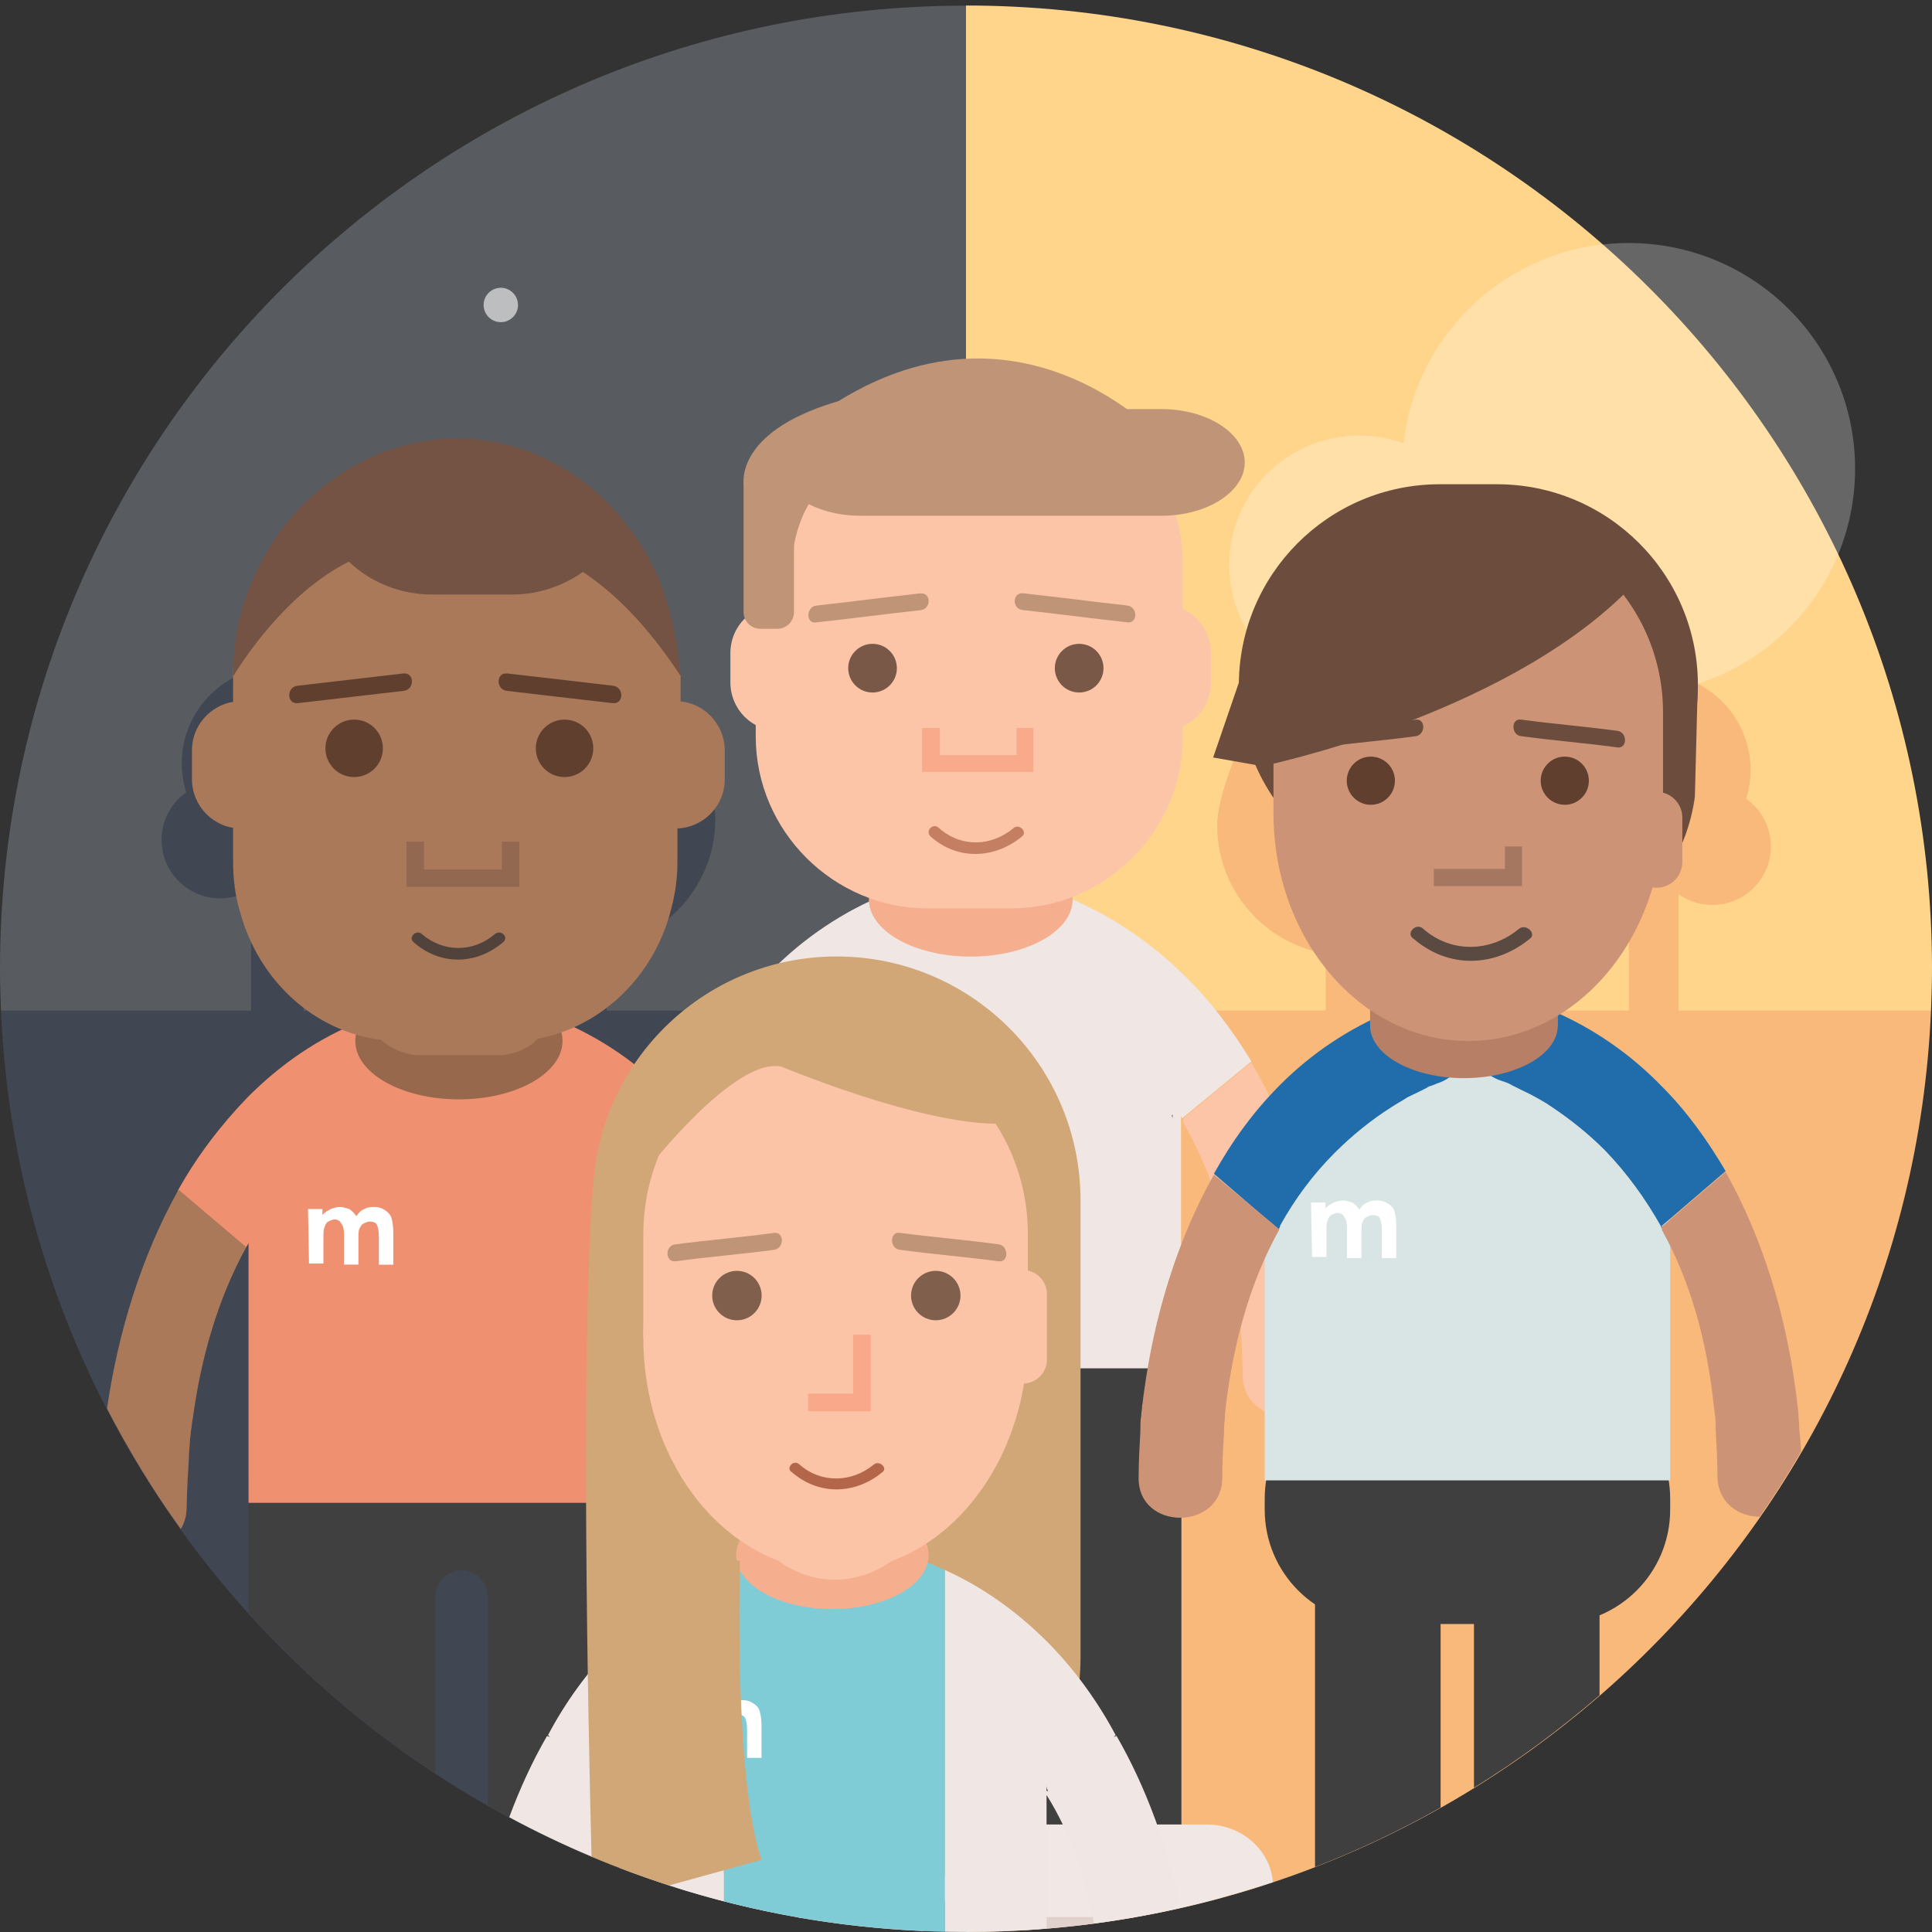 <?xml version="1.0" encoding="utf-8"?>
<!-- Generator: Adobe Illustrator 23.0.1, SVG Export Plug-In . SVG Version: 6.00 Build 0)  -->
<svg version="1.1" id="Layer_1" xmlns="http://www.w3.org/2000/svg" xmlns:xlink="http://www.w3.org/1999/xlink" x="0px" y="0px"
	 viewBox="0 0 154 154" style="enable-background:new 0 0 154 154;" xml:space="preserve">
<rect x="0" y="0" width="154" height="154" fill="#333333" stroke="none"/>
<style type="text/css">
	.st0{fill-rule:evenodd;clip-rule:evenodd;fill:#F8B97A;}
	.st1{fill-rule:evenodd;clip-rule:evenodd;fill:#404652;}
	.st2{opacity:0.6;fill-rule:evenodd;clip-rule:evenodd;fill:#FFFFFF;}
	.st3{fill:#FFD58C;}
	.st4{fill:#F8B97A;}
	.st5{fill:#585C61;}
	.st6{fill:#404652;}
	.st7{opacity:0.25;}
	.st8{fill-rule:evenodd;clip-rule:evenodd;fill:#FFFFFF;}
	.st9{fill:none;}
	.st10{opacity:0.5;fill:#D8E5E4;}
	.st11{fill:#FCC5A8;}
	.st12{fill:#B36A73;}
	.st13{fill:#F0E7E4;}
	.st14{fill:#745344;}
	.st15{fill:#F5AE8E;}
	.st16{fill:#FFFFFF;}
	.st17{opacity:0.9;}
	.st18{fill:#6C4D3D;}
	.st19{fill:#BF9477;}
	.st20{opacity:0.75;}
	.st21{fill:#B2674B;}
	.st22{fill:#F9AA8A;}
	.st23{fill:#3F3F40;}
	.st24{fill:#F1E7E4;}
	.st25{fill:#E0D1CD;}
	.st26{fill:#D8E5E4;}
	.st27{fill:#216DAB;}
	.st28{fill:#CC9376;}
	.st29{fill:#B87F67;}
	.st30{fill:#613F2E;}
	.st31{fill:#343130;}
	.st32{opacity:0.44;}
	.st33{fill:#A9795A;}
	.st34{fill:#404041;}
	.st35{fill:#EF9070;}
	.st36{fill:#98684D;}
	.st37{fill:#A1D5DA;}
	.st38{fill:#D2A778;}
	.st39{fill:#80CCD6;}
	.st40{fill:#FBC4A7;}
	.st41{opacity:0.85;}
	.st42{enable-background:new    ;}
	.st43{fill:#F9A989;}
	.st44{fill:#B36649;}
	.st45{clip-path:url(#SVGID_4_);}
</style>
<g>
	<polygon class="st0" points="86.13,77 142.29,74.86 153.92,80.56 146.97,85.93 82.37,88 	"/>
	<polygon class="st1" points="0.08,80.56 8.54,76.24 71.56,74.87 68.36,88.4 2.33,82.97 	"/>
	<ellipse class="st2" cx="77" cy="77" rx="1.37" ry="1.37"/>
	<ellipse class="st2" cx="77" cy="77" rx="1.37" ry="1.37"/>
	<ellipse class="st2" cx="77" cy="77" rx="1.37" ry="1.37"/>
	<path class="st3" d="M154,77.22c0-42.4-34.47-76.78-77-76.78v80.12h76.92C153.96,79.46,154,78.35,154,77.22z"/>
	<path class="st4" d="M153.92,80.56H77V154C118.4,154,152.16,121.42,153.92,80.56z"/>
	<path class="st5" d="M77,0.45c-42.53,0-77,34.37-77,76.78c0,1.12,0.04,2.23,0.08,3.34H77V0.45z"/>
	<path class="st6" d="M77,154V80.56H0.08C1.84,121.42,35.6,154,77,154z"/>
	<g>
		<path class="st0" d="M117.84,65.81c0,5.72-4.66,10.35-10.41,10.35c-5.75,0-10.41-4.63-10.41-10.35c0-5.71,10.41-23,10.41-23
			S117.84,60.09,117.84,65.81z"/>
		<rect x="105.68" y="66.94" class="st0" width="3.65" height="16.92"/>
	</g>
	<g>
		<g>
			<ellipse class="st0" cx="131.81" cy="61.37" rx="7.73" ry="7.71"/>
			<g>
				<ellipse class="st0" cx="127.14" cy="67.47" rx="4.67" ry="4.66"/>
				<ellipse class="st0" cx="136.49" cy="67.47" rx="4.67" ry="4.66"/>
			</g>
		</g>
		<rect x="129.84" y="66.27" class="st0" width="3.95" height="14.3"/>
	</g>
	<g>
		<path class="st1" d="M46.61,42.28c0,0,10.41,17.28,10.41,23c0,5.72-4.66,10.35-10.41,10.35S36.2,71,36.2,65.28
			C36.2,59.57,46.61,42.28,46.61,42.28z"/>
		<rect x="44.7" y="66.42" class="st1" width="3.65" height="16.92"/>
	</g>
	<g>
		<g>
			<ellipse class="st1" cx="22.22" cy="60.84" rx="7.73" ry="7.71"/>
			<g>
				<ellipse class="st1" cx="26.9" cy="66.95" rx="4.67" ry="4.66"/>
				<ellipse class="st1" cx="17.55" cy="66.95" rx="4.67" ry="4.66"/>
			</g>
		</g>
		<rect x="20.01" y="65.74" class="st1" width="4.19" height="18.93"/>
	</g>
	<ellipse class="st2" cx="39.92" cy="24.31" rx="1.37" ry="1.37"/>
	<ellipse class="st2" cx="64.8" cy="49.6" rx="1.37" ry="1.37"/>
	<ellipse class="st2" cx="33.88" cy="56.31" rx="1.37" ry="1.37"/>
	<g class="st7">
		<ellipse class="st8" cx="129.82" cy="37.36" rx="18.05" ry="17.99"/>
		<ellipse class="st8" cx="108.33" cy="45.04" rx="10.35" ry="10.32"/>
		<rect x="110.18" y="43.72" class="st8" width="19.64" height="11.64"/>
	</g>
	<ellipse class="st9" cx="77" cy="76.78" rx="77" ry="76.78"/>
	<g>
		<defs>
			<ellipse id="SVGID_1_" cx="77" cy="77.22" rx="77" ry="76.78"/>
		</defs>
		<clipPath id="SVGID_2_">
			<use xlink:href="#SVGID_1_"  style="overflow:visible;"/>
		</clipPath>
	</g>
	<g>
		<path class="st10" d="M56.57,151.25C63.07,153.04,69.92,154,77,154c7.05,0,13.87-0.95,20.35-2.72
			c-5.32-0.92-12.52-1.48-20.46-1.48C69.02,149.79,61.87,150.35,56.57,151.25z"/>
		<g>
			<g>
				<path class="st11" d="M62.1,48.19c-2.16,0-3.88,1.71-3.88,3.88v2.31c0,2.16,1.71,3.88,3.88,3.88c2.16,0,3.88-1.71,3.88-3.88
					v-2.31C65.97,49.91,64.26,48.19,62.1,48.19z"/>
			</g>
		</g>
		<g>
			<g>
				<path class="st11" d="M92.65,48.19c-2.16,0-3.88,1.71-3.88,3.88v2.31c0,2.16,1.71,3.88,3.88,3.88c2.16,0,3.88-1.71,3.88-3.88
					v-2.31C96.53,49.91,94.81,48.19,92.65,48.19z"/>
			</g>
		</g>
		<g>
			<g>
				<path class="st12" d="M77.23,76.32c0.22-0.07,0.3-0.07,0.22-0.07C77.38,76.25,77.3,76.32,77.23,76.32z"/>
			</g>
		</g>
		<g>
			<path class="st13" d="M85.05,71.77c-0.75-0.22-1.57-0.3-2.38-0.3H72.38c-0.82,0-1.64,0.15-2.46,0.3
				C64.78,73.19,60.9,79,60.9,85.86v23.33h9.02h15.13h9.09V85.86c0-0.07,0-0.07,0-0.15C94.07,78.86,90.2,73.12,85.05,71.77z"/>
		</g>
		<g>
			<path class="st13" d="M72.61,70.58c-0.67,0.22-1.34,0.45-1.94,0.67c-3.5,1.42-6.56,3.5-9.09,6.04c-2.16,2.16-3.95,4.62-5.44,7.3
				l5.29,4.55c0.07-0.07,0.15-0.15,0.15-0.3c1.19-2.16,2.68-4.17,4.47-5.96c1.42-1.42,2.98-2.68,4.62-3.73
				c0.45-0.3,0.89-0.52,1.34-0.82c0.3-0.15,1.71-0.82,1.79-0.89c-0.07,0-0.15,0.07-0.22,0.07c0.22-0.07,0.3-0.15,0.22-0.07
				c0.22-0.07,0.45-0.15,0.6-0.22C78.64,75.87,76.86,69.24,72.61,70.58z"/>
		</g>
		<g>
			<g>
				<path class="st12" d="M81.25,76.1c-0.07,0-0.15-0.07-0.22-0.07C80.95,76.03,81.03,76.03,81.25,76.1z"/>
			</g>
		</g>
		<g>
			<g>
				<path class="st13" d="M84.82,71.41c-0.78-0.3-1.48-0.6-2.33-0.82c-4.43-1.34-6.3,5.29-1.87,6.63c0.23,0.07,0.47,0.15,0.62,0.22
					c0,0,0.08,0,0.23,0.07c-0.08,0-0.16-0.07-0.23-0.07c0.08,0.07,1.55,0.75,1.87,0.89c0.54,0.3,1.17,0.6,1.71,0.97
					c1.63,1.04,3.19,2.24,4.59,3.58c1.94,1.94,3.5,4.02,4.82,6.26l0.08-0.07l5.44-4.47c-1.55-2.53-3.34-4.92-5.44-6.93
					C91.66,75.07,88.47,72.9,84.82,71.41z"/>
			</g>
			<g>
				<path class="st11" d="M105.96,104.43c-0.08-0.6-0.16-1.27-0.23-1.86c-0.86-6.19-2.8-12.45-5.99-17.89l-5.44,4.47v0.3
					c2.33,4.02,3.65,8.57,4.28,13.19c0.08,0.6,0.16,1.27,0.23,1.86c0.08,0.45,0.08,0.89,0.08,1.34c0.08,1.27,0.16,2.53,0.16,3.8
					c0.08,4.4,7.23,4.4,7.15,0c0.08-1.27,0-2.61-0.16-3.88C106.04,105.33,105.96,104.88,105.96,104.43z"/>
			</g>
		</g>
		<g>
			<path class="st14" d="M93.47,89.14v-0.3l-0.07,0.07C93.4,88.99,93.47,89.07,93.47,89.14z"/>
		</g>
		<g>
			<path class="st11" d="M50.4,102.56c-0.07,0.37-0.07,0.75-0.15,1.04c0,0.3-0.07,0.52-0.07,0.82c-0.07,0.37-0.07,0.75-0.07,1.12
				c0,0.07,0,0.15,0,0.15c-0.07,1.27-0.15,2.61-0.15,3.8c-0.07,4.4,6.86,4.4,6.86,0c0-1.27,0.07-2.53,0.15-3.8c0-0.07,0-0.15,0-0.15
				c0-0.37,0.07-0.75,0.07-1.12c0-0.3,0.07-0.52,0.07-0.82c0.07-0.37,0.07-0.75,0.15-1.04c0.67-4.7,1.94-9.24,4.25-13.42l-5.37-4.47
				C53.08,90.11,51.22,96.44,50.4,102.56z"/>
		</g>
		<g>
			<ellipse class="st15" cx="77.38" cy="71.7" rx="8.12" ry="4.55"/>
		</g>
		<g>
			<g>
				<g>
					<g>
						<g>
							<path class="st16" d="M71.56,86.31c-0.22-0.15-0.52-0.22-0.82-0.22c-0.3,0-0.6,0.07-0.82,0.22c-0.3,0.15-0.52,0.37-0.67,0.6
								c-0.15-0.3-0.3-0.45-0.52-0.6c-0.22-0.15-0.45-0.22-0.75-0.22s-0.52,0.07-0.75,0.15c-0.22,0.07-0.37,0.22-0.6,0.45v-0.52
								H65.6v4.32h1.12v-1.94c0-0.37,0-0.67,0.07-0.89c0.07-0.22,0.15-0.37,0.3-0.45s0.37-0.15,0.52-0.15c0.22,0,0.3,0.07,0.45,0.15
								c0.07,0.07,0.15,0.22,0.22,0.37c0.07,0.15,0.07,0.45,0.07,0.82v2.09h1.19v-1.94c0-0.37,0-0.67,0.07-0.89
								c0.07-0.22,0.15-0.37,0.3-0.45c0.15-0.07,0.3-0.15,0.52-0.15c0.22,0,0.37,0.15,0.52,0.3c0.07,0.15,0.15,0.45,0.15,0.97v2.24
								h1.12v-2.53c0-0.52-0.07-0.89-0.15-1.12C71.94,86.61,71.79,86.46,71.56,86.31z"/>
						</g>
					</g>
				</g>
			</g>
		</g>
		<g>
			<path class="st11" d="M80.58,31.2h-6.63c-7.53,0-13.71,6.19-13.71,13.71V58.7c0,7.53,6.19,13.71,13.71,13.71h6.63
				c7.53,0,13.71-6.19,13.71-13.71V44.91C94.29,37.38,88.11,31.2,80.58,31.2z"/>
		</g>
		<g class="st17">
			<g>
				<circle class="st18" cx="69.55" cy="53.26" r="1.94"/>
			</g>
		</g>
		<g class="st17">
			<g>
				<circle class="st18" cx="86.02" cy="53.26" r="1.94"/>
			</g>
		</g>
		<g>
			<g>
				<g>
					<path class="st19" d="M89.82,48.26c-2.76-0.3-5.52-0.67-8.27-0.97c-0.89-0.07-0.89,1.27,0,1.34c2.76,0.3,5.52,0.67,8.27,0.97
						C90.72,49.76,90.72,48.34,89.82,48.26z"/>
				</g>
			</g>
		</g>
		<g>
			<g>
				<g>
					<path class="st19" d="M73.35,47.3c-2.76,0.3-5.52,0.67-8.27,0.97c-0.82,0.07-0.89,1.49,0,1.34c2.76-0.3,5.52-0.67,8.27-0.97
						C74.25,48.56,74.25,47.22,73.35,47.3z"/>
				</g>
			</g>
		</g>
		<g class="st20">
			<g>
				<g>
					<g>
						<path class="st21" d="M80.8,66c-1.79,1.49-4.17,1.57-5.96,0c-0.45-0.45-1.12,0.22-0.67,0.67c2.16,1.94,5.14,1.79,7.3,0
							C81.92,66.3,81.25,65.63,80.8,66z"/>
					</g>
				</g>
			</g>
		</g>
		<g>
			<polygon class="st22" points="81.03,60.19 74.92,60.19 74.92,58.03 73.5,58.03 73.5,61.53 82.37,61.53 82.37,58.03 81.03,58.03 
							"/>
		</g>
		<g>
			<g>
				<path class="st19" d="M92.58,32.61H68.58c-3.67,0-6.63,1.94-6.63,4.25c0,2.31,2.96,4.25,6.63,4.25h24.01
					c3.67,0,6.63-1.94,6.63-4.25C99.21,34.55,96.26,32.61,92.58,32.61z"/>
			</g>
			<g>
				<path class="st19" d="M61.95,37.08h-1.34c-0.75,0-1.34,0.6-1.34,1.34v10.36c0,0.75,0.6,1.34,1.34,1.34h1.34
					c0.75,0,1.34-0.6,1.34-1.34V38.43C63.29,37.68,62.69,37.08,61.95,37.08z"/>
			</g>
			<g>
				<path class="st19" d="M60.31,37.31l2.76,8.27c0,0-0.15-10.36,9.39-7.97c9.54,2.38,18.11,0,18.11,0l1.57-3.06
					C92.13,34.55,77.82,19.42,60.31,37.31z"/>
			</g>
			<g>
				<path class="st19" d="M66.45,32.09c-7.97,2.46-7.16,6.56-7.16,6.56l2.88-1.12h1.18C63.35,37.53,74.42,29.63,66.45,32.09z"/>
			</g>
		</g>
		<path class="st23" d="M69.73,109.06h-9.02v4.7v5.07v0.22v6.33v20.87h8.5h6.19v-20.87v-6.78c0-1.12,0.89-2.01,2.01-2.01h0.07
			c1.12,0,2.01,0.89,2.01,2.01v6.78v20.87h14.68v-20.87v-6.33v-0.22v-9.76h-9.17H69.73z"/>
		<g>
			<g>
				<g>
					<path class="st24" d="M75.47,150.35c0-0.07,0-0.15,0-0.22v-4.7H70.1h-2.76h-8.72c-2.88,0-5.25,2.2-5.29,4.86
						c3.42,1.1,6.94,1.97,10.56,2.59h10.68C75.17,152.14,75.47,151.32,75.47,150.35z"/>
				</g>
				<g>
					<path class="st25" d="M74.58,152.81H63.44c3.32,0.59,6.71,0.96,10.16,1.11C73.98,153.59,74.31,153.22,74.58,152.81z"/>
				</g>
			</g>
			<g>
				<g>
					<path class="st24" d="M96.19,145.43h-8.72h-2.76h-5.22v4.7c0,0.07,0,0.15,0,0.22c0,0.97,0.3,1.79,0.75,2.53h9.86
						c3.89-0.67,7.69-1.63,11.36-2.85C101.28,147.49,98.98,145.43,96.19,145.43z"/>
				</g>
				<g>
					<path class="st25" d="M81.24,153.88c3.16-0.17,6.27-0.53,9.31-1.07H80.31C80.57,153.21,80.88,153.56,81.24,153.88z"/>
				</g>
			</g>
		</g>
		<path class="st11" d="M51.72,110.47l5.06-0.57l0.17-4.21l-3.37,0.07C50.44,106.6,51.72,110.47,51.72,110.47z"/>
	</g>
	<path class="st23" d="M124.01,110.35h-14.08c-5.04,0-9.12,4.08-9.12,9.12v0.86c0,5.04,4.08,9.12,9.12,9.12h14.08
		c5.04,0,9.12-4.08,9.12-9.12v-0.86C133.13,114.43,129.05,110.35,124.01,110.35z"/>
	<g>
		<g>
			<path class="st12" d="M116.68,86.68c0.22-0.07,0.29-0.07,0.22-0.07C116.83,86.61,116.75,86.68,116.68,86.68z"/>
		</g>
	</g>
	<g>
		<path class="st26" d="M124.29,81.63c-0.72-0.22-1.52-0.29-2.32-0.29h-10c-0.8,0-1.59,0.14-2.39,0.29c-5,1.38-8.77,7.03-8.77,13.69
			v22.68h8.77h14.71h8.84V95.33c0-0.07,0-0.07,0-0.14C133.06,88.52,129.29,82.94,124.29,81.63z"/>
	</g>
	<g>
		<path class="st27" d="M112.77,79.94c-0.65,0.22-1.3,0.43-1.88,0.65c-3.41,1.38-6.38,3.41-8.84,5.87c-2.1,2.1-3.84,4.49-5.29,7.1
			l5.14,4.42c0.07-0.07,0.14-0.14,0.14-0.29c1.16-2.1,2.61-4.06,4.35-5.8c1.38-1.38,2.9-2.61,4.49-3.62c0.43-0.29,0.87-0.51,1.3-0.8
			c0.29-0.14,1.67-0.8,1.74-0.87c-0.07,0-0.14,0.07-0.22,0.07c0.22-0.07,0.29-0.14,0.22-0.07c0.22-0.07,0.43-0.14,0.58-0.22
			C118.64,85.09,116.9,78.64,112.77,79.94z"/>
	</g>
	<g>
		<g>
			<path class="st12" d="M120.59,86.46c-0.07,0-0.14-0.07-0.22-0.07C120.3,86.39,120.38,86.39,120.59,86.46z"/>
		</g>
	</g>
	<g>
		<path class="st27" d="M132.48,86.61c-2.46-2.54-5.43-4.64-8.84-6.09c-0.72-0.29-1.38-0.58-2.17-0.8c-4.13-1.3-5.87,5.14-1.74,6.45
			c0.22,0.07,0.43,0.14,0.58,0.22c0,0,0.07,0,0.22,0.07c-0.07,0-0.14-0.07-0.22-0.07c0.07,0.07,1.45,0.72,1.74,0.87
			c0.51,0.29,1.09,0.58,1.59,0.94c1.52,1.01,2.97,2.17,4.28,3.48c1.81,1.88,3.26,3.91,4.49,6.09l0.07-0.07l5.07-4.35
			C136.1,90.88,134.43,88.56,132.48,86.61z"/>
	</g>
	<path class="st28" d="M143.42,113.92c0-0.43-0.07-0.87-0.07-1.3c-0.07-0.58-0.14-1.23-0.22-1.81c-0.8-6.01-2.61-12.1-5.58-17.39
		l-5.07,4.35v0.29c2.17,3.91,3.41,8.33,3.99,12.83c0.07,0.58,0.14,1.23,0.22,1.81c0.07,0.43,0.07,0.87,0.07,1.3
		c0.07,1.23,0.14,2.46,0.14,3.7c0.04,2.13,1.71,3.19,3.36,3.2c1.17-1.68,2.27-3.41,3.3-5.18
		C143.54,115.11,143.49,114.51,143.42,113.92z"/>
	<g>
		<path class="st14" d="M132.4,97.77c0,0.07,0.07,0.14,0.07,0.22v-0.29L132.4,97.77z"/>
	</g>
	<g>
		<path class="st28" d="M91.18,111.03c-0.07,0.36-0.07,0.72-0.14,1.01c0,0.29-0.07,0.51-0.07,0.8c-0.07,0.36-0.07,0.72-0.07,1.09
			c0,0.07,0,0.14,0,0.14c-0.07,1.23-0.14,2.54-0.14,3.7c-0.07,4.28,6.67,4.28,6.67,0c0-1.23,0.07-2.46,0.14-3.7
			c0-0.07,0-0.14,0-0.14c0-0.36,0.07-0.72,0.07-1.09c0-0.29,0.07-0.51,0.07-0.8c0.07-0.36,0.07-0.72,0.14-1.01
			c0.65-4.56,1.88-8.98,4.13-13.04l-5.22-4.35C93.78,98.92,91.97,105.08,91.18,111.03z"/>
	</g>
	<path class="st23" d="M104.82,122.54v26.28c3.46-1.34,6.81-2.93,10.01-4.74v-21.54H104.82z"/>
	<path class="st23" d="M117.49,122.54v19.96c3.54-2.19,6.88-4.66,10.01-7.37v-12.59H117.49z"/>
	<g>
		<g>
			<g>
				<g>
					<g>
						<path class="st16" d="M110.64,95.94c-0.25-0.16-0.49-0.25-0.82-0.25c-0.25,0-0.57,0-0.82,0.16c-0.25,0.08-0.49,0.33-0.65,0.57
							c-0.16-0.25-0.33-0.41-0.57-0.57c-0.25-0.08-0.49-0.16-0.74-0.16c-0.25,0-0.49,0.08-0.74,0.16c-0.25,0.16-0.49,0.25-0.65,0.49
							v-0.49h-1.15l0.08,4.34h1.15v-1.96c0-0.41,0-0.74,0.08-0.9c0.08-0.25,0.16-0.41,0.33-0.49c0.16-0.08,0.33-0.16,0.49-0.16
							s0.33,0.08,0.41,0.16c0.08,0.08,0.16,0.25,0.25,0.41c0.08,0.25,0.08,0.49,0.08,0.9v2.13h1.15v-1.96c0-0.41,0-0.74,0.08-0.9
							c0.08-0.16,0.16-0.33,0.33-0.41c0.16-0.08,0.33-0.16,0.49-0.16c0.25,0,0.49,0.08,0.57,0.25s0.16,0.49,0.16,0.98v2.21h1.15
							v-2.62c0-0.49-0.08-0.9-0.16-1.15C111.05,96.26,110.89,96.1,110.64,95.94z"/>
					</g>
				</g>
			</g>
		</g>
	</g>
	<g>
		<g>
			<g>
				<ellipse class="st29" cx="116.69" cy="81.75" rx="7.48" ry="4.19"/>
			</g>
		</g>
		<g>
			<rect x="109.21" y="71.89" class="st29" width="14.97" height="9.85"/>
		</g>
		<g>
			<path class="st18" d="M132.57,54.62l-3.04,16.64c4.83-0.68,5.57-7.78,5.57-7.78l0.23-8.97L132.57,54.62z"/>
		</g>
		<g>
			<path class="st18" d="M119.33,38.6h-4.57c-8.84,0-16.01,7.17-16.01,16.01s7.17,16.01,16.01,16.01h4.57
				c8.84,0,16.01-7.17,16.01-16.01S128.17,38.6,119.33,38.6z"/>
		</g>
		<g>
			<g>
				<path class="st28" d="M117.04,41.27L117.04,41.27c-8.58,0-15.53,6.95-15.53,15.53v8.03h31.05V56.8
					C132.57,48.22,125.62,41.27,117.04,41.27z"/>
			</g>
			<g>
				<ellipse class="st28" cx="117.04" cy="64.82" rx="15.53" ry="18.16"/>
			</g>
		</g>
		<g>
			<g>
				<path class="st30" d="M109.27,60.31c-1.06,0-1.92,0.86-1.92,1.92c0,1.06,0.86,1.92,1.92,1.92c1.06,0,1.92-0.86,1.92-1.92
					C111.19,61.17,110.33,60.31,109.27,60.31z"/>
			</g>
		</g>
		<g>
			<g>
				<g>
					<path class="st18" d="M112.87,57.36c-2.57,0.35-5.13,0.55-7.7,0.9c-0.83,0.07-0.83,1.39,0,1.32c2.57-0.35,5.13-0.55,7.7-0.9
						C113.64,58.54,113.64,57.29,112.87,57.36z"/>
				</g>
			</g>
		</g>
		<g>
			<g>
				<path class="st30" d="M124.73,60.31c-1.06,0-1.92,0.86-1.92,1.92c0,1.06,0.86,1.92,1.92,1.92c1.06,0,1.92-0.86,1.92-1.92
					C126.65,61.17,125.79,60.31,124.73,60.31z"/>
			</g>
		</g>
		<g>
			<g>
				<g>
					<path class="st18" d="M128.96,58.26c-2.57-0.35-5.13-0.55-7.7-0.9c-0.83-0.14-0.83,1.25,0,1.32c2.57,0.35,5.13,0.55,7.7,0.9
						C129.72,59.65,129.72,58.4,128.96,58.26z"/>
				</g>
			</g>
		</g>
		<g class="st20">
			<g>
				<g>
					<g>
						<path class="st31" d="M121.06,74.05c-2.24,1.85-5.36,1.95-7.6,0c-0.58-0.58-1.46,0.39-0.78,0.78c2.83,2.44,6.53,2.24,9.26,0
							C122.52,74.44,121.64,73.56,121.06,74.05z"/>
					</g>
				</g>
			</g>
		</g>
		<g class="st32">
			<polygon class="st14" points="119.96,69.26 114.29,69.26 114.29,70.63 121.32,70.63 121.32,67.47 119.96,67.47 			"/>
		</g>
		<g>
			<path class="st18" d="M111.19,39.89l-6.64,4.1l-3.04,4.67l0.29,5.13c0,0,18.68,0.17,26.45-7.72v-3.33l-8.51-3.53L111.19,39.89z"
				/>
		</g>
		<g>
			<path class="st18" d="M117.76,39.08c-5.67,1.57-17.13,9.85-17.13,9.85L96.7,60.38l3.93,0.69c0,0,18.93-3.9,29-13.89
				C129.63,47.19,123.43,37.51,117.76,39.08z"/>
		</g>
		<g>
			<path class="st28" d="M132.05,63.12c-1.13,0-2.05,0.92-2.05,2.05v3.54c0,1.13,0.92,2.05,2.05,2.05s2.05-0.92,2.05-2.05v-3.54
				C134.1,64.04,133.18,63.12,132.05,63.12z"/>
		</g>
	</g>
	<polygon class="st33" points="34.94,38.62 27.99,41.49 20.3,45.91 18.58,53.92 32,59.65 49.91,56.79 54.25,56.79 54.25,53.84 
		49.01,44.43 	"/>
	<g>
		<g>
			<path class="st12" d="M36.66,87.55c-0.08,0-0.16,0.08-0.25,0.08C36.66,87.55,36.66,87.55,36.66,87.55z"/>
		</g>
	</g>
	<g>
		<g>
			<g>
				<path class="st34" d="M53.76,127.72v-0.25l-0.16-9.82h-9.24H28.97h-9.16v4.75v5.07v0.25v0.83c4.39,4.87,9.39,9.17,14.89,12.79
					v-7.24v-6.87c0-1.06,0.9-2.05,2.05-2.05h0.08c1.06,0,2.05,0.9,2.05,2.05v6.87v9.81c4.68,2.67,9.66,4.87,14.89,6.52V134.1V127.72
					z"/>
			</g>
		</g>
		<g>
			<path class="st35" d="M44.35,81.82c-0.82-0.25-1.55-0.33-2.45-0.33H31.42c-0.82,0-1.64,0.08-2.45,0.33
				c-5.24,1.39-9.16,7.28-9.16,14.24v23.73h9.16h15.38h9.24V96.03v-0.06C53.51,89.02,49.59,83.21,44.35,81.82z"/>
		</g>
		<g>
			<path class="st35" d="M32.16,87.63c-0.02,0-0.04,0.01-0.06,0.02C32.13,87.64,32.15,87.63,32.16,87.63z"/>
			<path class="st35" d="M30.93,80.59c-0.65,0.25-1.31,0.49-1.96,0.74c-3.6,1.39-6.63,3.52-9.24,6.14
				c-2.13,2.21-4.01,4.66-5.56,7.44l5.4,4.58c0.08-0.08,0.08-0.16,0.16-0.25c1.23-2.21,2.7-4.25,4.5-6.05
				c1.39-1.47,3.03-2.7,4.74-3.85c0.41-0.25,0.9-0.57,1.39-0.82c0.33-0.16,1.72-0.82,1.8-0.9c0,0,0,0,0,0
				c-0.01,0-0.03,0.01-0.06,0.02c-0.06,0.02-0.12,0.06-0.18,0.06c0.09-0.03,0.14-0.05,0.18-0.06c0.02-0.01,0.04-0.02,0.06-0.02
				c0,0,0,0,0,0c0.25-0.08,0.41-0.16,0.65-0.25C37.07,85.99,35.27,79.2,30.93,80.59z"/>
		</g>
		<g>
			<g>
				<g>
					<path class="st12" d="M40.91,87.38c0.08,0,0.16,0.08,0.25,0.08C40.99,87.38,40.91,87.3,40.91,87.38z"/>
				</g>
			</g>
			<g>
				<path class="st35" d="M44.35,81.25c-0.74-0.33-1.47-0.57-2.21-0.82c-4.34-1.31-6.14,5.4-1.88,6.71
					c0.25,0.08,0.41,0.16,0.65,0.25c0,0,0.08,0,0.25,0.08c-0.08,0-0.16-0.08-0.25-0.08c0.08,0.08,1.47,0.74,1.8,0.9
					c0.57,0.33,1.06,0.65,1.64,0.98c1.64,1.06,3.11,2.29,4.5,3.68c1.88,1.96,3.44,4.09,4.66,6.38l0.08-0.08l5.32-4.5
					c-1.47-2.7-3.27-5.07-5.32-7.2C50.98,84.85,47.95,82.72,44.35,81.25z"/>
			</g>
			<g>
				<path class="st33" d="M64.97,114.79c-0.08-0.65-0.16-1.31-0.25-1.88c-0.82-6.22-2.7-12.68-5.81-18.16l-5.32,4.5v0.25
					c2.21,4.09,3.52,8.67,4.17,13.42c0.08,0.65,0.16,1.31,0.25,1.88c0.08,0.41,0.08,0.9,0.08,1.31c0.08,1.31,0.16,2.62,0.16,3.93
					c0,4.5,7.04,4.5,6.95,0c0-1.31-0.08-2.62-0.16-3.93C65.05,115.69,64.97,115.2,64.97,114.79z"/>
			</g>
			<g>
				<path class="st14" d="M53.59,99.41v-0.25l-0.08,0.08C53.51,99.33,53.59,99.41,53.59,99.41z"/>
			</g>
		</g>
		<g>
			<path class="st33" d="M15.06,116.18c0-0.08,0-0.16,0-0.16c0-0.41,0.08-0.74,0.08-1.15c0-0.25,0.08-0.57,0.08-0.82
				c0.08-0.33,0.08-0.74,0.16-1.06c0.65-4.75,1.96-9.41,4.25-13.58l-5.4-4.58c-2.99,5.35-4.83,11.46-5.7,17.45
				c1.73,3.35,3.7,6.56,5.88,9.6c0.29-0.48,0.47-1.06,0.47-1.77C14.9,118.8,14.98,117.49,15.06,116.18z"/>
		</g>
	</g>
	<g>
		<ellipse class="st36" cx="36.58" cy="82.97" rx="8.26" ry="4.66"/>
	</g>
	<g>
		<path class="st33" d="M50.98,74.95C51.06,74.87,50.98,74.87,50.98,74.95L50.98,74.95z"/>
		<path class="st33" d="M46.39,44.84c-1.55,1.15-3.52,1.8-5.64,1.8h-6.3c-2.54,0-4.83-0.98-6.63-2.62
			c-4.58,2.37-7.94,7.12-9.24,9.16c0,0.08,0,0.16,0,0.25v4.66c0,0.74,0,1.47,0.08,2.13c0,0.33-0.08,0.57-0.08,0.9v7.53
			c0,1.39,0.16,2.78,0.57,4.09c1.47,5.4,5.89,9.49,11.21,10.14c0.65,0.57,1.47,0.98,2.37,1.15c0.25,0.08,0.57,0.08,0.82,0.08h6.05
			h0.08c1.23,0,2.37-0.49,3.19-1.31c5.15-0.98,9.33-5.07,10.64-10.39c0.33-1.23,0.49-2.45,0.49-3.76v-7.53c0-0.33,0-0.57-0.08-0.9
			C54,59.49,54,58.83,54,58.1v-4.58h0.16c0-0.16,0-0.25,0-0.41C52.94,51.22,50.16,47.3,46.39,44.84z M19.97,73.64c0,0,0.05,0,0.03,0
			C20.02,73.64,19.97,73.64,19.97,73.64z M52.04,74.05l-0.08,0.08L52.04,74.05z M50.98,74.95C50.98,74.87,51.06,74.87,50.98,74.95
			L50.98,74.95z"/>
		<path class="st14" d="M49.75,41.57c-2.05-2.54-4.58-4.42-7.53-5.56c-1.8-0.65-3.76-1.06-5.81-1.06c-2.05,0-3.93,0.41-5.81,1.06
			c-2.13,0.82-4.09,2.05-5.81,3.6c-1.88,1.72-3.44,3.93-4.5,6.3c-1.15,2.45-1.72,5.15-1.72,8.02c1.31-2.13,4.66-6.87,9.24-9.16
			c1.72,1.64,4.09,2.62,6.63,2.62h6.38c2.05,0,4.01-0.65,5.64-1.8c3.76,2.45,6.54,6.38,7.77,8.26c-0.16-2.13-0.57-4.34-1.23-6.38
			C52.28,45.25,51.14,43.29,49.75,41.57z"/>
	</g>
	<g>
		<path class="st37" d="M37.64,60.06h-0.16H37.64z"/>
	</g>
	<g>
		<g>
			<path class="st33" d="M19.23,55.89c-2.13,0-3.93,1.72-3.93,3.93v2.29c0,2.13,1.72,3.93,3.93,3.93c2.13,0,3.93-1.72,3.93-3.93
				v-2.29C23.16,57.69,21.44,55.89,19.23,55.89z"/>
		</g>
	</g>
	<g>
		<g>
			<path class="st33" d="M53.84,55.89c-2.13,0-3.93,1.72-3.93,3.93v2.29c0,2.13,1.72,3.93,3.93,3.93c2.13,0,3.93-1.72,3.93-3.93
				v-2.29C57.77,57.69,56.05,55.89,53.84,55.89z"/>
		</g>
	</g>
	<g>
		<g>
			<path class="st30" d="M28.23,57.36c-1.27,0-2.29,1.03-2.29,2.29c0,1.27,1.03,2.29,2.29,2.29c1.27,0,2.29-1.03,2.29-2.29
				C30.52,58.38,29.5,57.36,28.23,57.36z"/>
		</g>
	</g>
	<g>
		<g>
			<path class="st30" d="M45,57.36c-1.27,0-2.29,1.03-2.29,2.29c0,1.27,1.03,2.29,2.29,2.29c1.27,0,2.29-1.03,2.29-2.29
				C47.29,58.38,46.27,57.36,45,57.36z"/>
		</g>
	</g>
	<g>
		<g>
			<g>
				<path class="st30" d="M48.85,54.66c-2.78-0.33-5.56-0.65-8.43-0.98c-0.9-0.08-0.9,1.31,0,1.39c2.78,0.33,5.56,0.65,8.43,0.98
					C49.75,56.13,49.75,54.74,48.85,54.66z"/>
			</g>
		</g>
	</g>
	<g class="st20">
		<g>
			<g>
				<g>
					<path class="st31" d="M39.44,74.46c-1.72,1.47-4.09,1.47-5.81,0c-0.41-0.41-1.15,0.25-0.65,0.65c2.13,1.88,4.99,1.8,7.12,0
						C40.59,74.7,39.93,74.05,39.44,74.46z"/>
				</g>
			</g>
		</g>
	</g>
	<g class="st32">
		<polygon class="st14" points="40.01,69.3 33.8,69.3 33.8,67.09 32.4,67.09 32.4,70.69 41.4,70.69 41.4,67.09 40.01,67.09 		"/>
	</g>
	<g>
		<g>
			<g>
				<path class="st30" d="M32.16,53.68c-2.86,0.33-5.64,0.65-8.43,0.98c-0.9,0.08-0.9,1.47,0,1.39c2.86-0.33,5.64-0.65,8.43-0.98
					C33.06,54.99,33.06,53.6,32.16,53.68z"/>
			</g>
		</g>
	</g>
	<g>
		<g>
			<g>
				<g>
					<g>
						<path class="st16" d="M30.69,96.46c-0.25-0.16-0.49-0.25-0.82-0.25c-0.25,0-0.57,0-0.82,0.16c-0.25,0.08-0.49,0.33-0.65,0.57
							c-0.16-0.25-0.33-0.41-0.57-0.57c-0.25-0.08-0.49-0.16-0.74-0.16c-0.25,0-0.49,0.08-0.74,0.16c-0.25,0.16-0.49,0.25-0.65,0.49
							v-0.49h-1.15l0.08,4.34h1.15v-1.96c0-0.41,0-0.74,0.08-0.9c0.08-0.25,0.16-0.41,0.33-0.49c0.16-0.08,0.33-0.16,0.49-0.16
							s0.33,0.08,0.41,0.16c0.08,0.08,0.16,0.25,0.25,0.41c0.08,0.25,0.08,0.49,0.08,0.9v2.13h1.15v-1.96c0-0.41,0-0.74,0.08-0.9
							c0.08-0.16,0.16-0.33,0.33-0.41c0.16-0.08,0.33-0.16,0.49-0.16c0.25,0,0.49,0.08,0.57,0.25c0.08,0.16,0.16,0.49,0.16,0.98
							v2.21h1.15v-2.62c0-0.49-0.08-0.9-0.16-1.15C31.1,96.79,30.93,96.63,30.69,96.46z"/>
					</g>
				</g>
			</g>
		</g>
	</g>
	<g>
		<g>
			<path class="st38" d="M66.69,76.24c-10.74,0-19.44,8.7-19.44,19.44v36.4c0,10.74,8.7,19.44,19.44,19.44s19.44-8.7,19.44-19.44
				v-36.4C86.13,84.94,77.43,76.24,66.69,76.24z"/>
		</g>
		<g>
			<path class="st39" d="M74.51,124.79c-0.68-0.3-1.44-0.49-2.28-0.8c-1.56-0.49-2.81-0.21-3.56,1.1h-4.74
				c-0.75-1.31-1.99-1.6-3.56-1.1c-0.84,0.3-1.59,0.51-2.28,0.82c-0.14,0.06-0.27,0.12-0.41,0.18v26.56
				c5.65,1.46,11.56,2.29,17.64,2.42v-28.82C75.05,125.03,74.78,124.91,74.51,124.79z"/>
		</g>
		<g>
			<path class="st13" d="M88.77,138.45l0.16-0.14c-1.37-2.58-3.11-5.01-5.16-7.14c-2.38-2.45-5.22-4.57-8.44-6.02v28.82
				c0.56,0.01,1.11,0.02,1.67,0.02c2.16,0,4.31-0.09,6.42-0.27v-10.64v-0.32v-0.53c0,0.18,0.01,0.36,0.12,0.53h-0.12v0.32
				c2.01,3.2,3.09,6.67,3.79,10.23c2.34-0.31,4.64-0.72,6.9-1.24c-1.03-4.78-2.7-9.52-5.11-13.7L88.77,138.45z"/>
		</g>
		<g>
			<path class="st13" d="M48.84,131.18c-2.05,2.13-3.8,4.55-5.16,7.13l0.16,0.14l-0.24-0.07c-1.18,2.04-2.17,4.22-3.01,6.47
				c2.13,1.15,4.33,2.2,6.58,3.15c0.58-1.51,1.3-2.99,2.22-4.41v5.3c2.7,1.04,5.47,1.93,8.3,2.66v-26.56
				C54.29,126.44,51.32,128.63,48.84,131.18z M49.1,142.77h-0.04c0.01-0.02,0.02-0.04,0.04-0.05V142.77z"/>
		</g>
		<g>
			<g>
				<ellipse class="st15" cx="66.35" cy="123.97" rx="7.67" ry="4.29"/>
			</g>
		</g>
		<g>
			<path class="st40" d="M66.6,82.47L66.6,82.47c-8.46,0-15.32,7.13-15.32,15.92v8.23h30.65v-8.23
				C81.93,89.6,75.07,82.47,66.6,82.47z"/>
		</g>
		<g>
			<ellipse class="st40" cx="66.6" cy="106.62" rx="15.32" ry="18.62"/>
		</g>
		<g class="st41">
			<g>
				<circle class="st18" cx="58.74" cy="103.27" r="1.97"/>
			</g>
		</g>
		<g>
			<g>
				<g>
					<path class="st19" d="M61.73,98.27c-2.63,0.36-5.26,0.57-7.89,0.92c-0.85,0.07-0.85,1.42,0,1.35c2.63-0.36,5.26-0.57,7.89-0.92
						C62.52,99.48,62.52,98.2,61.73,98.27z"/>
				</g>
			</g>
		</g>
		<g class="st41">
			<g>
				<circle class="st18" cx="74.59" cy="103.27" r="1.97"/>
			</g>
		</g>
		<g>
			<g>
				<g>
					<path class="st19" d="M79.63,99.19c-2.63-0.36-5.26-0.57-7.89-0.92c-0.85-0.14-0.85,1.28,0,1.35c2.63,0.36,5.26,0.57,7.89,0.92
						C80.41,100.61,80.41,99.34,79.63,99.19z"/>
				</g>
			</g>
		</g>
		<g>
			<path class="st38" d="M60.71,80.47l-6.45,4.74l-5.16,8.4h2.18c0,0,7.2-9.45,11.04-8.58c0,0,14.01,5.9,19.61,4.26l-11.44-8.82
				H60.71z"/>
		</g>
		<g>
			<ellipse class="st40" cx="66.56" cy="115.19" rx="8.83" ry="10.73"/>
		</g>
		<g class="st42">
			<polygon class="st43" points="68,111.09 64.41,111.09 64.41,112.49 69.41,112.49 69.41,106.39 68,106.39 			"/>
		</g>
		<g>
			<g>
				<g>
					<g>
						<path class="st44" d="M69.65,116.74c-1.75,1.44-4.18,1.52-5.92,0c-0.46-0.46-1.14,0.3-0.61,0.61c2.2,1.9,5.09,1.75,7.21,0
							C70.79,117.04,70.11,116.36,69.65,116.74z"/>
					</g>
				</g>
			</g>
		</g>
		<g>
			<path class="st40" d="M81.54,101.24c-1.05,0-1.91,0.85-1.91,1.91v5.22c0,1.05,0.85,1.91,1.91,1.91c1.05,0,1.91-0.85,1.91-1.91
				v-5.22C83.45,102.1,82.59,101.24,81.54,101.24z"/>
		</g>
		<g>
			<defs>
				<rect id="SVGID_3_" x="58.58" y="133.18" width="5.82" height="9.33"/>
			</defs>
			<clipPath id="SVGID_4_">
				<use xlink:href="#SVGID_3_"  style="overflow:visible;"/>
			</clipPath>
			<g class="st45">
				<g>
					<g>
						<g>
							<g>
								<path class="st16" d="M60.04,135.77c-0.25-0.16-0.49-0.25-0.82-0.25c-0.25,0-0.57,0-0.82,0.16
									c-0.25,0.08-0.49,0.33-0.65,0.57c-0.16-0.25-0.33-0.41-0.57-0.57c-0.25-0.08-0.49-0.16-0.74-0.16
									c-0.25,0-0.49,0.08-0.74,0.16c-0.25,0.16-0.49,0.25-0.65,0.49v-0.49h-1.15l0.08,4.34h1.15v-1.96c0-0.41,0-0.74,0.08-0.9
									c0.08-0.25,0.16-0.41,0.33-0.49c0.16-0.08,0.33-0.16,0.49-0.16c0.16,0,0.33,0.08,0.41,0.16c0.08,0.08,0.16,0.25,0.25,0.41
									c0.08,0.25,0.08,0.49,0.08,0.9v2.13h1.15v-1.96c0-0.41,0-0.74,0.08-0.9c0.08-0.16,0.16-0.33,0.33-0.41
									c0.16-0.08,0.33-0.16,0.49-0.16c0.25,0,0.49,0.08,0.57,0.25c0.08,0.16,0.16,0.49,0.16,0.98v2.21h1.15v-2.62
									c0-0.49-0.08-0.9-0.16-1.15C60.45,136.09,60.29,135.93,60.04,135.77z"/>
							</g>
						</g>
					</g>
				</g>
			</g>
		</g>
		<g>
			<path class="st38" d="M58.99,124.44l-5.78-1.9l-5.95-27.99c-1,13.28-0.38,42.77-0.11,53.45c2.01,0.85,4.08,1.61,6.17,2.29
				l7.39-2.04C58.46,141.81,58.99,124.44,58.99,124.44z"/>
		</g>
	</g>
	<path class="st33" d="M11.78,117.94c0.54,0.85,1.09,1.69,1.65,2.52l1.5-2.06C13.66,118.01,12.63,117.89,11.78,117.94z"/>
</g>
</svg>
